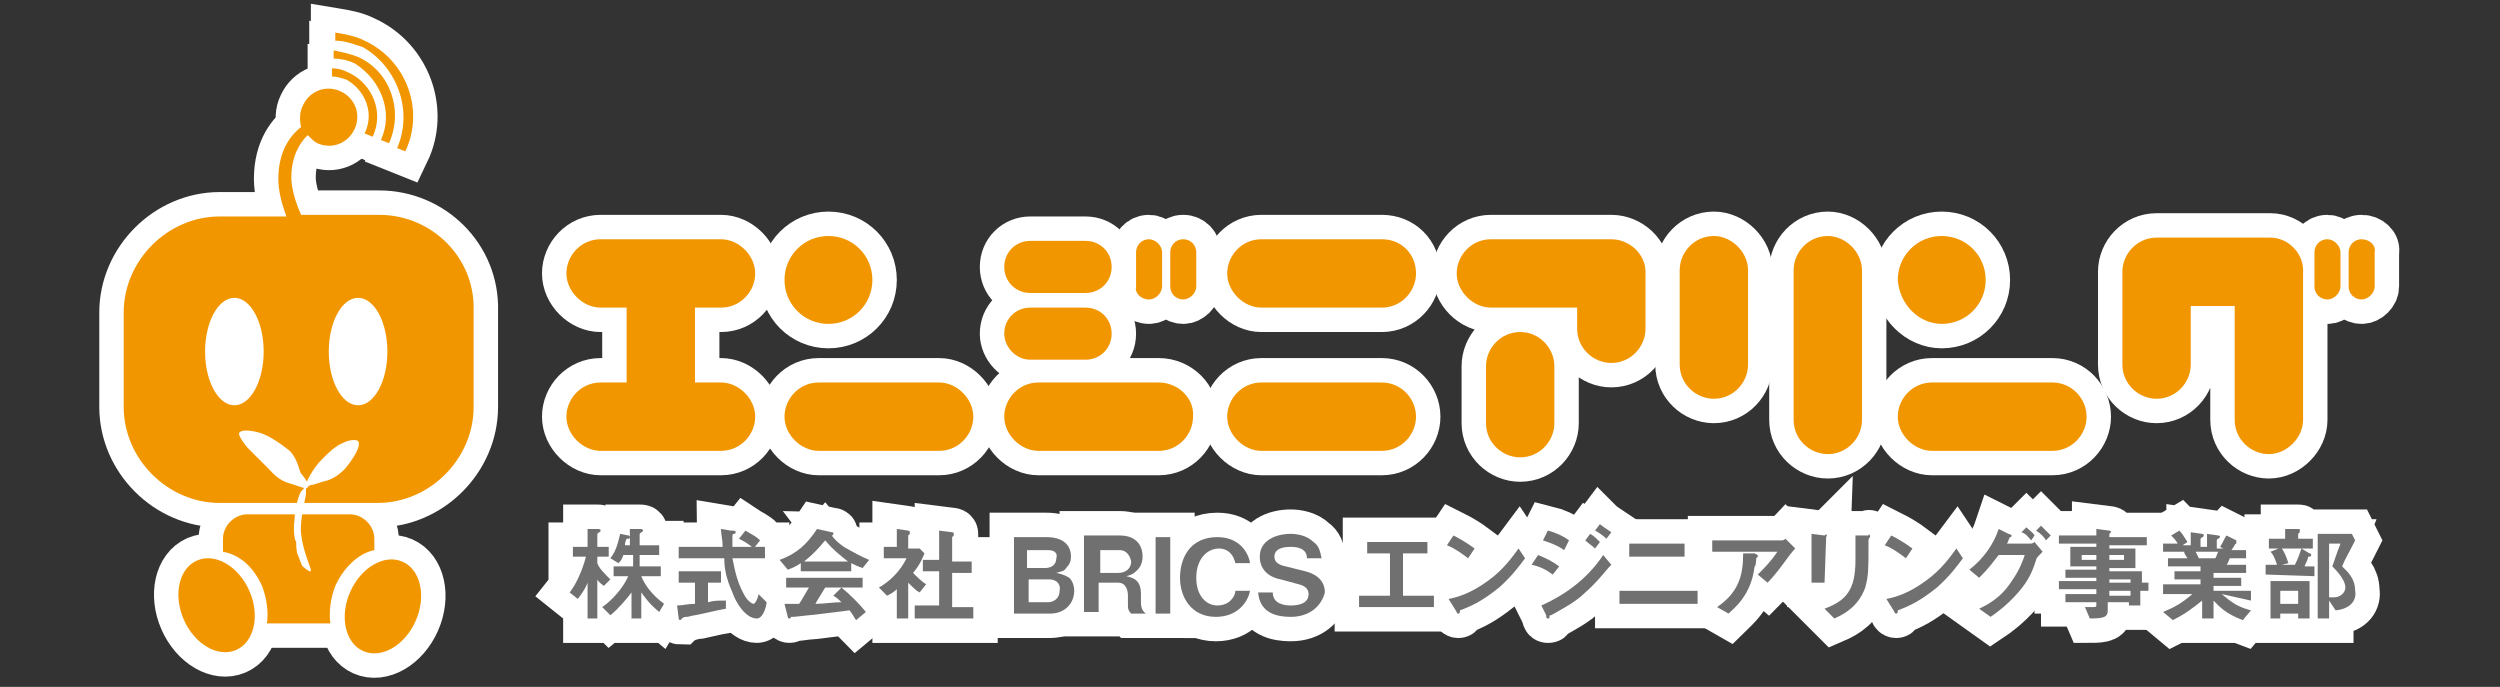 <?xml version="1.0" encoding="utf-8"?>
<!-- Generator: Adobe Illustrator 28.0.0, SVG Export Plug-In . SVG Version: 6.00 Build 0)  -->
<svg version="1.1" id="レイヤー_1" xmlns="http://www.w3.org/2000/svg" xmlns:xlink="http://www.w3.org/1999/xlink" x="0px"
	 y="0px" width="153.6px" height="42.2px" viewBox="0 0 153.6 42.2" style="enable-background:new 0 0 153.6 42.2;"
	 xml:space="preserve">
<rect x="0" y="0" width="153.6" height="42.2" fill="#333333" stroke="none"/>
<style type="text/css">
	.st0{fill:none;stroke:#FFFFFF;stroke-width:3;}
	.st1{fill:#717071;}
	.st2{fill:#F29600;}
	.st3{fill:#FFFFFF;}
	.st4{fill-rule:evenodd;clip-rule:evenodd;fill:#FFFFFF;}
</style>
<g>
	<g>
		<g>
			<path class="st0" d="M37.1,36c-0.1-0.1-0.3-0.2-0.4-0.4V38h-0.6v-2.2c-0.1,0.3-0.3,0.6-0.6,1L35,36.4c0.4-0.5,0.8-1.4,1-2.2h-0.8
				v-0.6h0.9v-1.1l0.6,0c0.1,0,0.2,0,0.2,0.1c0,0,0,0.1-0.1,0.1c0,0-0.1,0.1-0.1,0.1v0.8h0.7v0.6h-0.7v0.4c0.1,0.3,0.4,0.6,0.8,1
				L37.1,36z M40.5,37.6c-0.6-0.5-0.8-0.8-1.1-1.2V38h-0.6v-1.6c-0.3,0.4-0.8,1-1.3,1.4l-0.5-0.5c0.6-0.4,1.3-1.2,1.6-1.9h-0.9v-0.6
				h1.2v-0.7h-0.6c-0.1,0.3-0.2,0.4-0.3,0.5l-0.5-0.3c0.4-0.5,0.5-1.1,0.6-1.5l0.5,0.1c0.1,0,0.1,0.1,0.1,0.1c0,0,0,0.1-0.1,0.1
				c0,0-0.1,0-0.1,0c-0.1,0.2-0.1,0.3-0.1,0.4h0.3v-1l0.6,0c0.1,0,0.2,0,0.2,0.1c0,0,0,0.1-0.1,0.1c-0.1,0.1-0.1,0.1-0.1,0.1v0.7
				h1.2v0.6h-1.2v0.7h1.3v0.6h-1.2c0.2,0.5,0.6,1.1,1.4,1.7L40.5,37.6z"/>
			<path class="st0" d="M44.6,37.4c-0.6,0.1-1.8,0.4-1.9,0.4c-0.1,0-0.4,0.1-0.5,0.1c-0.1,0-0.2,0-0.3,0.1c-0.1,0.1-0.1,0.1-0.1,0.1
				c0,0-0.1,0-0.1-0.1l-0.1-0.8c0.4,0,0.6-0.1,1.1-0.1v-1.3h-1v-0.7h2.6v0.7h-0.8V37c0.4-0.1,0.5-0.1,1.1-0.1L44.6,37.4z M46.5,38
				c-0.7,0-1.3-1-1.5-1.6c-0.4-0.9-0.5-1.5-0.5-2.1h-2.8v-0.7h2.7c0-0.5-0.1-0.7-0.1-1.1l0.6,0.1c0.2,0,0.3,0,0.3,0.1
				c0,0,0,0.1-0.1,0.1c-0.1,0-0.1,0.1-0.1,0.1c0,0.4,0,0.5,0,0.7h2v0.7h-2c0.1,0.4,0.2,1.3,0.7,2.2c0.2,0.4,0.5,0.6,0.6,0.6
				c0.1,0,0.3-0.4,0.3-0.6l0.5,0.5C47.1,37.2,46.9,38,46.5,38z M46.3,33.7c-0.3-0.3-0.7-0.5-0.9-0.6l0.4-0.5
				c0.3,0.2,0.6,0.3,0.9,0.6L46.3,33.7z"/>
			<path class="st0" d="M53,34.9c-0.3-0.1-0.5-0.2-0.7-0.3v0.5h-3.1v-0.5c-0.3,0.2-0.5,0.3-0.8,0.4l-0.5-0.6c1.1-0.4,1.7-1,2.3-1.9
				l0.9,0.2c0.1,0,0.1,0,0.1,0.1c0,0,0,0.1-0.1,0.1c0.3,0.4,0.7,0.7,1.1,0.9c0.2,0.1,0.7,0.4,1.2,0.6L53,34.9z M52.6,38.1
				c-0.1-0.1-0.1-0.2-0.4-0.6c-0.9,0.1-2.3,0.3-2.5,0.3c-0.1,0-0.8,0.1-1,0.1c0,0-0.1,0-0.1,0c0,0.1-0.1,0.1-0.1,0.1s-0.1,0-0.1-0.1
				l-0.2-0.8c0.4,0,0.6,0,0.9,0c0.2-0.3,0.3-0.5,0.6-1h-1.4v-0.6H53v0.6h-1.3c0.5,0.4,1.1,1,1.5,1.5L52.6,38.1z M50.7,33.2
				c-0.5,0.6-0.8,0.9-1.3,1.3h2.7C51.6,34.1,51.2,33.8,50.7,33.2z M51.2,36.6l0.5-0.5h-1c-0.3,0.5-0.5,0.8-0.6,1
				c0.5,0,1.1-0.1,1.6-0.1C51.6,36.9,51.4,36.7,51.2,36.6z"/>
			<path class="st0" d="M56.5,36.4c-0.2-0.1-0.4-0.3-0.7-0.6V38h-0.7v-1.8c-0.2,0.2-0.4,0.3-0.6,0.4l-0.5-0.5c0.7-0.4,1.3-1,1.7-1.8
				h-1.4v-0.7h0.8v-1.1l0.7,0.1c0,0,0.1,0,0.1,0.1s0,0.1,0,0.1c-0.1,0.1-0.1,0.1-0.1,0.1v0.8h0.7l0.3,0.3c-0.1,0.2-0.2,0.6-0.7,1.2
				c0.3,0.3,0.5,0.5,0.8,0.7L56.5,36.4z M56.2,37.9v-0.7h1.5v-2.1h-1v-0.7h1v-1.8l0.8,0.1c0,0,0.1,0,0.1,0.1c0,0,0,0,0,0.1
				c-0.1,0.1-0.1,0.1-0.1,0.1v1.5h1.2v0.7h-1.2v2.1h1.3v0.7H56.2z"/>
			<path class="st0" d="M64.5,37.7h-2.2v-4.7h2c0.9,0,1.5,0.4,1.5,1.2c0,0.3-0.1,0.5-0.3,0.7c-0.1,0.2-0.3,0.2-0.6,0.3
				c0.5,0.1,0.6,0.2,0.8,0.3c0.2,0.2,0.3,0.5,0.3,0.8C66,37,65.5,37.7,64.5,37.7z M64.4,33.8h-1.3v1.1h1.1c0.4,0,0.7-0.2,0.7-0.6
				C65,34,64.8,33.8,64.4,33.8z M64.5,35.6h-1.3V37h1.2c0.3,0,0.7-0.2,0.7-0.7C65.2,35.9,64.9,35.6,64.5,35.6z"/>
			<path class="st0" d="M69.5,37.7c-0.1-0.1-0.2-0.2-0.2-0.5v-0.6c0-0.3-0.1-0.8-0.6-0.8h-1.2v1.8h-0.9v-4.7h2.2
				c0.9,0,1.4,0.5,1.4,1.3c0,0.3-0.1,0.6-0.3,0.8c-0.2,0.2-0.3,0.3-0.7,0.4c0.4,0.1,0.9,0.2,0.9,1.1V37c0,0.5,0.2,0.6,0.3,0.7H69.5z
				 M68.8,33.8h-1.2v1.4h1.1c0.5,0,0.8-0.3,0.8-0.7C69.4,34,69.1,33.8,68.8,33.8z"/>
			<path class="st0" d="M71,37.7v-4.7h0.9v4.7C71.9,37.7,71,37.7,71,37.7z"/>
			<path class="st0" d="M74.7,37.9c-1.5,0-2.2-1.2-2.2-2.4c0-1.2,0.6-2.5,2.3-2.5c1.3,0,1.9,0.9,2,1.6h-0.9c-0.2-0.9-0.9-0.9-1-0.9
				c-0.7,0-1.4,0.6-1.4,1.8c0,1.1,0.6,1.7,1.3,1.7c0.3,0,0.6-0.1,0.8-0.3c0.2-0.2,0.3-0.4,0.3-0.6h0.9
				C76.7,36.9,76.1,37.9,74.7,37.9z"/>
			<path class="st0" d="M79.3,37.9c-0.8,0-1.9-0.2-2-1.5h0.9c0,0.7,0.7,0.8,1.1,0.8c0.2,0,1.1,0,1.1-0.7c0-0.3-0.2-0.5-0.6-0.6
				l-1.1-0.3c-0.6-0.1-1.3-0.5-1.3-1.4c0-1,1-1.4,1.9-1.4c0.4,0,1,0.1,1.4,0.5c0.3,0.2,0.4,0.5,0.5,1h-0.9c0-0.7-0.8-0.7-1-0.7
				c-0.2,0-1,0-1,0.6c0,0.3,0.2,0.5,0.7,0.6l1.2,0.3c0.4,0.1,1.2,0.4,1.2,1.3C81.2,37.2,80.5,37.9,79.3,37.9z"/>
			<path class="st0" d="M83.5,37.3v-0.7h1.9V34H84v-0.7h3.7V34h-1.5v2.6h1.9v0.7H83.5z"/>
			<path class="st0" d="M90.2,34.3c-0.4-0.3-0.8-0.6-1.3-0.8l0.4-0.6c0.4,0.2,0.9,0.5,1.3,0.8L90.2,34.3z M92.1,36.1
				c-1,0.8-1.6,1.1-2.4,1.4c0,0.1,0,0.2-0.1,0.2c0,0-0.1,0-0.1-0.1L89,36.8c0.5-0.1,1.3-0.3,2.4-1.1c1-0.7,1.6-1.6,1.9-2l0.4,0.6
				C93.4,34.7,92.9,35.4,92.1,36.1z"/>
			<path class="st0" d="M95.4,35.3c-0.4-0.3-0.8-0.5-1.3-0.6l0.4-0.6c0.5,0.2,0.9,0.4,1.3,0.7L95.4,35.3z M97.4,36.4
				c-0.6,0.6-1.4,1-2.1,1.4c-0.1,0-0.1,0-0.1,0.1c0,0.1,0,0.1-0.1,0.1c-0.1,0-0.1-0.1-0.1-0.2l-0.3-0.6c1.8-0.8,3-1.9,3.8-3.1
				l0.5,0.6C98.6,35.1,98.2,35.7,97.4,36.4z M96.1,33.8c-0.4-0.3-1-0.5-1.3-0.6l0.3-0.6c0.4,0.1,0.9,0.3,1.3,0.6L96.1,33.8z
				 M98,33.7c-0.2-0.2-0.4-0.3-0.6-0.5l0.3-0.4c0.2,0.1,0.4,0.3,0.6,0.5L98,33.7z M98.7,33.1c-0.2-0.2-0.5-0.4-0.7-0.5l0.3-0.4
				c0.1,0.1,0.4,0.3,0.7,0.5L98.7,33.1z"/>
			<path class="st0" d="M99.5,37.1v-0.8h4.8v0.8H99.5z M100.1,34.2v-0.8h3.4v0.8L100.1,34.2L100.1,34.2z"/>
			<path class="st0" d="M108.6,35.8l-0.6-0.5c0.4-0.4,0.8-0.8,1.2-1.4h-4v-0.7h4.3c0.1,0,0.2-0.1,0.2-0.1l0.6,0.6
				C109.9,34.1,109.3,35.1,108.6,35.8z M108,34.2c0,0-0.1,0.1-0.1,0.1c0,0,0,0.5-0.1,0.5c-0.2,1.8-1.3,2.6-1.6,2.9l-0.7-0.4
				c1.3-0.9,1.6-1.9,1.6-3.3l0.7,0C108,34.1,108,34.1,108,34.2C108,34.2,108,34.2,108,34.2z"/>
			<path class="st0" d="M112.2,33C112.1,33.1,112.1,33.1,112.2,33l-0.1,2.8h-0.8v-3l0.8,0.1C112.2,32.8,112.3,32.8,112.2,33
				C112.3,32.9,112.2,33,112.2,33z M114.9,33c-0.1,0.1-0.1,0.1-0.1,0.3c0,0.1,0,0.3,0,0.4c0,1.2,0,1.7-0.2,2.4
				c-0.4,1.1-1.2,1.6-1.9,1.9l-0.6-0.6c1.3-0.5,1.9-1.1,1.9-3c0-0.2,0-1,0-1.5l0.8,0C114.8,32.8,114.9,32.8,114.9,33
				C114.9,32.9,114.9,32.9,114.9,33z"/>
			<path class="st0" d="M117.1,34.3c-0.4-0.3-0.8-0.6-1.3-0.8l0.4-0.6c0.4,0.2,0.9,0.5,1.3,0.8L117.1,34.3z M119,36.1
				c-1,0.8-1.6,1.1-2.4,1.4c0,0.1,0,0.2-0.1,0.2c0,0-0.1,0-0.1-0.1l-0.5-0.8c0.5-0.1,1.3-0.3,2.4-1.1c1-0.7,1.6-1.6,1.9-2l0.4,0.6
				C120.3,34.7,119.8,35.4,119,36.1z"/>
			<path class="st0" d="M125.1,34.4c-0.2,0.6-0.4,1.2-1.1,2c-0.7,0.8-1.4,1.3-1.7,1.5l-0.7-0.5c0.4-0.2,1.3-0.6,2-1.7
				c0.5-0.7,0.7-1.3,0.8-1.6h-1.6c-0.4,0.5-0.6,0.8-1.2,1.4l-0.6-0.5c0.9-0.7,1.5-1.6,1.8-2.5l0.6,0.3c0.1,0,0.2,0.1,0.2,0.1
				c0,0,0,0.1-0.1,0.1c-0.1,0.1-0.1,0.3-0.2,0.4h1.4c0.1,0,0.2,0,0.3-0.1l0.5,0.6C125.2,34.2,125.1,34.3,125.1,34.4z M124.8,33.2
				c-0.2-0.2-0.3-0.4-0.6-0.5l0.3-0.3c0.2,0.2,0.4,0.3,0.5,0.5L124.8,33.2z M125.7,33.2c-0.1-0.2-0.3-0.4-0.6-0.6l0.3-0.3
				c0.2,0.2,0.4,0.4,0.6,0.6L125.7,33.2z"/>
			<path class="st0" d="M131.5,36.3v0.9h-0.7v-0.2h-1.3v0.5c0,0.4-0.2,0.5-1.1,0.5l-0.3-0.7c0.2,0,0.3,0,0.5,0c0.1,0,0.2,0,0.2-0.1
				v-0.2h-1.9v-0.5h1.9v-0.3h-2.3v-0.5h2.3v-0.2h-1.9v-0.5h1.9v-0.2h-1.6v-1.2h1.6v-0.2h-2.3v-0.5h2.3v-0.4l0.8,0.1
				c0,0,0.1,0,0.1,0.1c0,0,0,0-0.1,0.1c0,0,0,0,0,0.1v0.1h2.3v0.5h-2.3v0.2h1.6v1.2h-1.6v0.2h2v0.7h0.4v0.5H131.5z M128.8,34.1h-0.9
				v0.3h0.9V34.1z M130.5,34.1h-0.9v0.3h0.9V34.1z M130.9,35.6h-1.3v0.2h1.3V35.6z M130.9,36.3h-1.3v0.3h1.3V36.3z"/>
			<path class="st0" d="M136.5,36.5c0.6,0.5,1,0.8,1.8,1l-0.5,0.6c-1.1-0.4-1.5-0.9-1.8-1.2V38h-0.7v-1.1c-0.5,0.4-1,0.8-1.8,1.2
				l-0.6-0.5c0.7-0.3,1.1-0.5,1.8-1.1h-1.8v-0.6h2.3v-0.3h-1.6v-0.5h1.6v-0.3h-2v-0.5h1.2c-0.2-0.3-0.2-0.3-0.2-0.4h-1.3v-0.5h0.9
				c-0.1-0.2-0.3-0.4-0.4-0.5l0.5-0.3c0.2,0.2,0.3,0.4,0.5,0.7l-0.3,0.2h0.5v-0.8l0.7,0.1c0,0,0.1,0,0.1,0.1c0,0,0,0.1-0.1,0.1
				c0,0-0.1,0.1-0.1,0.1v0.5h0.4v-0.8l0.7,0.1c0,0,0.1,0,0.1,0.1c0,0,0,0-0.1,0.1c0,0-0.1,0-0.1,0.1v0.5h0.4l-0.2-0.1
				c0.2-0.3,0.3-0.6,0.4-0.7l0.6,0.3c0,0,0,0,0,0.1c0,0,0,0.1,0,0.1c0,0-0.1,0-0.1,0.1c0,0-0.2,0.3-0.2,0.3h0.9v0.5H137
				c-0.1,0.2-0.1,0.3-0.2,0.4h1.2v0.5h-2v0.3h1.7v0.5h-1.7v0.3h2.3v0.6L136.5,36.5L136.5,36.5z M134.9,33.9c0.1,0.2,0.1,0.2,0.2,0.4
				h1c0.1-0.1,0.1-0.3,0.2-0.4H134.9z"/>
			<path class="st0" d="M139.2,35.3v-0.6h0.7c-0.1-0.3-0.2-0.6-0.4-0.8l0.5-0.2h-0.6v-0.6h1v-0.6l0.8,0c0.1,0,0.1,0,0.1,0.1
				c0,0,0,0,0,0.1c-0.1,0.1-0.1,0.1-0.1,0.1v0.3h0.9v0.6h-0.7l0.5,0.3c0.1,0,0.1,0.1,0.1,0.1c0,0,0,0.1-0.1,0.1
				c-0.1,0-0.1,0-0.1,0.1c-0.1,0.3-0.2,0.4-0.2,0.5h0.6v0.6L139.2,35.3L139.2,35.3z M141.2,37.9v-0.2h-1.1V38h-0.6v-2.3h2.4v2.3
				H141.2z M140.2,33.7c0.2,0.3,0.3,0.6,0.4,0.9l-0.4,0.1h0.8c0.2-0.4,0.3-0.7,0.4-1H140.2z M141.2,36.3h-1.1v0.8h1.1V36.3z
				 M143.5,37.5l-0.4-0.6V38h-0.7v-5.2h2.1l0.2,0.4c-0.5,1-0.6,1.1-0.8,1.6c0.3,0.3,0.8,0.7,0.8,1.5
				C144.8,36.8,144.5,37.4,143.5,37.5z M143.3,34.8c0.1-0.3,0.3-0.9,0.5-1.4h-0.7v3.3c0.1,0,0.3,0,0.3,0c0.4,0,0.7-0.3,0.7-0.6
				C144.1,35.6,143.5,35,143.3,34.8z"/>
		</g>
		<g>
			<path class="st0" d="M44.3,18.9c1.2,0,2.1-1,2.1-2.1s-1-2.1-2.1-2.1h-7.4c-1.2,0-2.1,1-2.1,2.1s1,2.1,2.1,2.1h1.6v4.6h-1.6
				c-1.2,0-2.1,1-2.1,2.1s1,2.1,2.1,2.1h7.4c1.2,0,2.1-1,2.1-2.1s-1-2.1-2.1-2.1h-1.6v-4.6C42.7,18.9,44.3,18.9,44.3,18.9z"/>
			<path class="st0" d="M93.4,20.4c-1.2,0-2.1,1-2.1,2.1v3.5c0,1.2,1,2.1,2.1,2.1c1.2,0,2.1-1,2.1-2.1v-3.5
				C95.5,21.4,94.6,20.4,93.4,20.4z"/>
			<path class="st0" d="M105.3,14.5L105.3,14.5c-1.2,0-2.1,1-2.1,2.1v5.8c0,1.2,1,2.1,2.1,2.1l0,0c1.2,0,2.1-1,2.1-2.1v-5.8
				C107.4,15.5,106.4,14.5,105.3,14.5z"/>
			<path class="st0" d="M112.3,14.5c-1.2,0-2.1,1-2.1,2.1v9.2c0,1.2,1,2.1,2.1,2.1c1.2,0,2.1-1,2.1-2.1v-9.2
				C114.4,15.5,113.4,14.5,112.3,14.5z"/>
			<path class="st0" d="M57.7,23.5h-7.4c-1.2,0-2.1,1-2.1,2.1s1,2.1,2.1,2.1h7.4c1.2,0,2.1-1,2.1-2.1C59.8,24.5,58.8,23.5,57.7,23.5
				z"/>
			<path class="st0" d="M71.2,23.5h-7.4c-1.2,0-2.1,1-2.1,2.1s1,2.1,2.1,2.1h7.4c1.2,0,2.1-1,2.1-2.1C73.4,24.5,72.4,23.5,71.2,23.5
				z"/>
			<path class="st0" d="M63.3,22.1h3.4c0.9,0,1.6-0.7,1.6-1.6c0-0.9-0.7-1.6-1.6-1.6h-3.4c-0.9,0-1.6,0.7-1.6,1.6
				C61.7,21.3,62.4,22.1,63.3,22.1z"/>
			<path class="st0" d="M63.3,18h3.4c0.9,0,1.6-0.7,1.6-1.6c0-0.9-0.7-1.6-1.6-1.6h-3.4c-0.9,0-1.6,0.7-1.6,1.6
				C61.7,17.3,62.4,18,63.3,18z"/>
			<path class="st0" d="M70.6,18.4c0.4,0,0.8-0.4,0.8-0.8v-2.1c0-0.4-0.4-0.8-0.8-0.8c-0.5,0-0.8,0.4-0.8,0.8v2.1
				C69.7,18,70.1,18.4,70.6,18.4z"/>
			<path class="st0" d="M72.7,14.7c-0.5,0-0.8,0.4-0.8,0.8v2.1c0,0.5,0.4,0.8,0.8,0.8c0.4,0,0.8-0.4,0.8-0.8v-2.1
				C73.5,15.1,73.2,14.7,72.7,14.7z"/>
			<path class="st0" d="M143,14.7c-0.5,0-0.8,0.4-0.8,0.8v2.1c0,0.5,0.4,0.8,0.8,0.8c0.4,0,0.8-0.4,0.8-0.8v-2.1
				C143.8,15.1,143.4,14.7,143,14.7z"/>
			<path class="st0" d="M145.1,14.7c-0.5,0-0.8,0.4-0.8,0.8v2.1c0,0.5,0.4,0.8,0.8,0.8c0.4,0,0.8-0.4,0.8-0.8v-2.1
				C146,15.1,145.6,14.7,145.1,14.7z"/>
			<path class="st0" d="M84.9,23.5h-7.4c-1.2,0-2.1,1-2.1,2.1s1,2.1,2.1,2.1h7.4c1.2,0,2.1-1,2.1-2.1S86.1,23.5,84.9,23.5z"/>
			<path class="st0" d="M84.9,14.7h-7.4c-1.2,0-2.1,1-2.1,2.1s1,2.1,2.1,2.1h7.4c1.2,0,2.1-1,2.1-2.1C87,15.6,86.1,14.7,84.9,14.7z"
				/>
			<path class="st0" d="M126.1,23.5h-7.4c-1.2,0-2.1,1-2.1,2.1s1,2.1,2.1,2.1h7.4c1.2,0,2.1-1,2.1-2.1S127.3,23.5,126.1,23.5z"/>
			<path class="st0" d="M50.9,19.9c1.5,0,2.7-1.2,2.7-2.7s-1.2-2.7-2.7-2.7c-1.5,0-2.7,1.2-2.7,2.7C48.2,18.7,49.4,19.9,50.9,19.9z"
				/>
			<path class="st0" d="M119.3,19.9c1.5,0,2.7-1.2,2.7-2.7s-1.2-2.7-2.7-2.7c-1.5,0-2.7,1.2-2.7,2.7
				C116.7,18.7,117.9,19.9,119.3,19.9z"/>
			<path class="st0" d="M99,14.7h-7.4c-1.2,0-2.1,1-2.1,2.1s1,2.1,2.1,2.1h5.3v1.3c0,1.2,1,2.1,2.1,2.1c1.2,0,2.1-1,2.1-2.1v-3.5
				C101.1,15.6,100.1,14.7,99,14.7z"/>
			<path class="st0" d="M139.5,14.6h-7c-1.2,0-2.1,1-2.1,2.1c0,0,0,0.1,0,0.1v5.6c0,1.2,1,2.1,2.1,2.1l0,0c1.2,0,2.1-1,2.1-2.1v-3.6
				h2.7v7c0,1.2,1,2.1,2.1,2.1s2.1-1,2.1-2.1v-9c0,0,0,0,0,0s0,0,0,0C141.6,15.6,140.6,14.6,139.5,14.6z"/>
		</g>
		<path class="st0" d="M23.3,13.2h-4.8c-0.4-0.9-0.6-1.7-0.6-2.3c0-1.4,0.6-2.2,1-2.6c0.2,0.2,0.4,0.4,0.6,0.5
			c0.9,0.4,1.9,0,2.3-0.9c0.4-0.9,0-1.9-0.9-2.3c-0.9-0.4-1.9,0-2.3,0.9c-0.2,0.4-0.2,0.9-0.1,1.3c-0.5,0.4-1.4,1.3-1.4,3.2
			c0,0.7,0.2,1.5,0.5,2.3h-4.1c-3.2,0-5.9,2.7-5.9,5.9V25c0,3.2,2.7,5.9,5.9,5.9h9.7c3.2,0,5.9-2.7,5.9-5.9v-5.9
			C29.2,15.8,26.5,13.2,23.3,13.2z"/>
		<path class="st0" d="M22.4,8.2L22.4,8.2l0.5,0.2l0,0c0.7-1.5,0-3.2-1.4-3.9c-0.4-0.2-0.7-0.3-1.1-0.3l0,0.5c0.3,0,0.6,0.1,0.9,0.2
			C22.5,5.6,23,7,22.4,8.2z"/>
		<path class="st0" d="M24.4,9.1L24.4,9.1l0.5,0.2l0,0c1.2-2.5,0.1-5.6-2.5-6.8c-0.6-0.3-1.2-0.4-1.8-0.5l0,0.5
			c0.6,0,1.1,0.2,1.7,0.4C24.4,4.1,25.4,6.8,24.4,9.1z"/>
		<path class="st0" d="M23.4,8.6L23.4,8.6l0.5,0.2l0,0c0.9-2,0.1-4.4-1.9-5.3c-0.5-0.2-1-0.3-1.5-0.4l0,0.5c0.4,0,0.9,0.1,1.3,0.3
			C23.4,4.9,24.2,6.9,23.4,8.6z"/>
		<ellipse transform="matrix(0.916 -0.401 0.401 0.916 -13.793 8.444)" class="st0" cx="13.3" cy="37.2" rx="2.2" ry="3"/>
		<path class="st0" d="M16.1,36c0.3,0.8,0.4,1.6,0.3,2.3h3.9c-0.1-0.7,0-1.5,0.3-2.3c0.5-1.1,1.4-2,2.4-2.2v-0.7
			c0-0.8-0.7-1.5-1.5-1.5h-6.3c-0.8,0-1.5,0.7-1.5,1.5v0.8C14.8,34.1,15.6,34.9,16.1,36z"/>
		<ellipse transform="matrix(0.401 -0.916 0.916 0.401 -20.063 43.826)" class="st0" cx="23.5" cy="37.3" rx="3" ry="2.2"/>
		<ellipse class="st0" cx="14.4" cy="21.6" rx="1.8" ry="3.3"/>
		<ellipse class="st0" cx="22" cy="21.6" rx="1.8" ry="3.3"/>
		<g>
			<path class="st0" d="M14.7,26.6c-0.1,0.1,0.3,0.7,0.6,1c0,0,0.9,0.9,1.2,1.2c0.3,0.3,0.6,0.7,1.3,0.9c0.6,0.2,0.9,0.3,1,0.3
				s0.1,0,0.1-0.1c0,0,0-0.1,0-0.2s-0.3-0.5-0.4-0.6c-0.1-0.1-0.2-0.9-0.7-1.4c-0.5-0.4-1.2-0.9-1.8-1.1
				C15.3,26.4,14.8,26.4,14.7,26.6z"/>
			<path class="st0" d="M18.8,30c-0.1-0.1-0.2,0.1-0.3,0.2c-0.1,0.1-0.4,1-0.4,1.7c-0.1,0.7,0,1.3,0.1,1.4c0,0.2,0,0.6,0.1,0.8
				c0.1,0.2,0.2,0.6,0.3,0.7c0.1,0.1,0.4,0.3,0.4,0.3c0.1,0,0.1,0,0.1-0.1c0-0.1-0.5-1.2-0.6-2.2c-0.1-0.9,0.3-2.2,0.3-2.5
				C18.8,30.2,18.8,30.2,18.8,30C18.8,30.1,18.8,30.1,18.8,30z"/>
			<path class="st0" d="M18.9,29.5c0,0-0.1,0.2-0.1,0.2c0,0,0,0.1,0.1,0.2c0.1,0,0.1-0.1,0.2-0.1c0.1,0,0.4-0.1,0.7-0.2
				c0.5-0.1,0.9-0.3,1.4-0.8c0,0,1.1-1.3,0.8-1.7c-0.1-0.1-0.5-0.1-0.9,0.1c-0.5,0.2-0.9,0.6-1.3,1C19.2,28.8,18.9,29.5,18.9,29.5z"
				/>
		</g>
	</g>
	<g>
		<g>
			<path class="st1" d="M37.1,36c-0.1-0.1-0.3-0.2-0.4-0.4V38h-0.6v-2.2c-0.1,0.3-0.3,0.6-0.6,1L35,36.4c0.4-0.5,0.8-1.4,1-2.2h-0.8
				v-0.6h0.9v-1.1l0.6,0c0.1,0,0.2,0,0.2,0.1c0,0,0,0.1-0.1,0.1c0,0-0.1,0.1-0.1,0.1v0.8h0.7v0.6h-0.7v0.4c0.1,0.3,0.4,0.6,0.8,1
				L37.1,36z M40.5,37.6c-0.6-0.5-0.8-0.8-1.1-1.2V38h-0.6v-1.6c-0.3,0.4-0.8,1-1.3,1.4l-0.5-0.5c0.6-0.4,1.3-1.2,1.6-1.9h-0.9v-0.6
				h1.2v-0.7h-0.6c-0.1,0.3-0.2,0.4-0.3,0.5l-0.5-0.3c0.4-0.5,0.5-1.1,0.6-1.5l0.5,0.1c0.1,0,0.1,0.1,0.1,0.1c0,0,0,0.1-0.1,0.1
				c0,0-0.1,0-0.1,0c-0.1,0.2-0.1,0.3-0.1,0.4h0.3v-1l0.6,0c0.1,0,0.2,0,0.2,0.1c0,0,0,0.1-0.1,0.1c-0.1,0.1-0.1,0.1-0.1,0.1v0.7
				h1.2v0.6h-1.2v0.7h1.3v0.6h-1.2c0.2,0.5,0.6,1.1,1.4,1.7L40.5,37.6z"/>
			<path class="st1" d="M44.6,37.4c-0.6,0.1-1.8,0.4-1.9,0.4c-0.1,0-0.4,0.1-0.5,0.1c-0.1,0-0.2,0-0.3,0.1c-0.1,0.1-0.1,0.1-0.1,0.1
				c0,0-0.1,0-0.1-0.1l-0.1-0.8c0.4,0,0.6-0.1,1.1-0.1v-1.3h-1v-0.7h2.6v0.7h-0.8V37c0.4-0.1,0.5-0.1,1.1-0.1L44.6,37.4z M46.5,38
				c-0.7,0-1.3-1-1.5-1.6c-0.4-0.9-0.5-1.5-0.5-2.1h-2.8v-0.7h2.7c0-0.5-0.1-0.7-0.1-1.1l0.6,0.1c0.2,0,0.3,0,0.3,0.1
				c0,0,0,0.1-0.1,0.1c-0.1,0-0.1,0.1-0.1,0.1c0,0.4,0,0.5,0,0.7h2v0.7h-2c0.1,0.4,0.2,1.3,0.7,2.2c0.2,0.4,0.5,0.6,0.6,0.6
				c0.1,0,0.3-0.4,0.3-0.6l0.5,0.5C47.1,37.2,46.9,38,46.5,38z M46.3,33.7c-0.3-0.3-0.7-0.5-0.9-0.6l0.4-0.5
				c0.3,0.2,0.6,0.3,0.9,0.6L46.3,33.7z"/>
			<path class="st1" d="M53,34.9c-0.3-0.1-0.5-0.2-0.7-0.3v0.5h-3.1v-0.5c-0.3,0.2-0.5,0.3-0.8,0.4l-0.5-0.6c1.1-0.4,1.7-1,2.3-1.9
				l0.9,0.2c0.1,0,0.1,0,0.1,0.1c0,0,0,0.1-0.1,0.1c0.3,0.4,0.7,0.7,1.1,0.9c0.2,0.1,0.7,0.4,1.2,0.6L53,34.9z M52.6,38.1
				c-0.1-0.1-0.1-0.2-0.4-0.6c-0.9,0.1-2.3,0.3-2.5,0.3c-0.1,0-0.8,0.1-1,0.1c0,0-0.1,0-0.1,0c0,0.1-0.1,0.1-0.1,0.1s-0.1,0-0.1-0.1
				l-0.2-0.8c0.4,0,0.6,0,0.9,0c0.2-0.3,0.3-0.5,0.6-1h-1.4v-0.6H53v0.6h-1.3c0.5,0.4,1.1,1,1.5,1.5L52.6,38.1z M50.7,33.2
				c-0.5,0.6-0.8,0.9-1.3,1.3h2.7C51.6,34.1,51.2,33.8,50.7,33.2z M51.2,36.6l0.5-0.5h-1c-0.3,0.5-0.5,0.8-0.6,1
				c0.5,0,1.1-0.1,1.6-0.1C51.6,36.9,51.4,36.7,51.2,36.6z"/>
			<path class="st1" d="M56.5,36.4c-0.2-0.1-0.4-0.3-0.7-0.6V38h-0.7v-1.8c-0.2,0.2-0.4,0.3-0.6,0.4l-0.5-0.5c0.7-0.4,1.3-1,1.7-1.8
				h-1.4v-0.7h0.8v-1.1l0.7,0.1c0,0,0.1,0,0.1,0.1s0,0.1,0,0.1c-0.1,0.1-0.1,0.1-0.1,0.1v0.8h0.7l0.3,0.3c-0.1,0.2-0.2,0.6-0.7,1.2
				c0.3,0.3,0.5,0.5,0.8,0.7L56.5,36.4z M56.2,37.9v-0.7h1.5v-2.1h-1v-0.7h1v-1.8l0.8,0.1c0,0,0.1,0,0.1,0.1c0,0,0,0,0,0.1
				c-0.1,0.1-0.1,0.1-0.1,0.1v1.5h1.2v0.7h-1.2v2.1h1.3v0.7H56.2z"/>
			<path class="st1" d="M64.5,37.7h-2.2v-4.7h2c0.9,0,1.5,0.4,1.5,1.2c0,0.3-0.1,0.5-0.3,0.7c-0.1,0.2-0.3,0.2-0.6,0.3
				c0.5,0.1,0.6,0.2,0.8,0.3c0.2,0.2,0.3,0.5,0.3,0.8C66,37,65.5,37.7,64.5,37.7z M64.4,33.8h-1.3v1.1h1.1c0.4,0,0.7-0.2,0.7-0.6
				C65,34,64.8,33.8,64.4,33.8z M64.5,35.6h-1.3V37h1.2c0.3,0,0.7-0.2,0.7-0.7C65.2,35.9,64.9,35.6,64.5,35.6z"/>
			<path class="st1" d="M69.5,37.7c-0.1-0.1-0.2-0.2-0.2-0.5v-0.6c0-0.3-0.1-0.8-0.6-0.8h-1.2v1.8h-0.9v-4.7h2.2
				c0.9,0,1.4,0.5,1.4,1.3c0,0.3-0.1,0.6-0.3,0.8c-0.2,0.2-0.3,0.3-0.7,0.4c0.4,0.1,0.9,0.2,0.9,1.1V37c0,0.5,0.2,0.6,0.3,0.7H69.5z
				 M68.8,33.8h-1.2v1.4h1.1c0.5,0,0.8-0.3,0.8-0.7C69.4,34,69.1,33.8,68.8,33.8z"/>
			<path class="st1" d="M71,37.7v-4.7h0.9v4.7C71.9,37.7,71,37.7,71,37.7z"/>
			<path class="st1" d="M74.7,37.9c-1.5,0-2.2-1.2-2.2-2.4c0-1.2,0.6-2.5,2.3-2.5c1.3,0,1.9,0.9,2,1.6h-0.9c-0.2-0.9-0.9-0.9-1-0.9
				c-0.7,0-1.4,0.6-1.4,1.8c0,1.1,0.6,1.7,1.3,1.7c0.3,0,0.6-0.1,0.8-0.3c0.2-0.2,0.3-0.4,0.3-0.6h0.9
				C76.7,36.9,76.1,37.9,74.7,37.9z"/>
			<path class="st1" d="M79.3,37.9c-0.8,0-1.9-0.2-2-1.5h0.9c0,0.7,0.7,0.8,1.1,0.8c0.2,0,1.1,0,1.1-0.7c0-0.3-0.2-0.5-0.6-0.6
				l-1.1-0.3c-0.6-0.1-1.3-0.5-1.3-1.4c0-1,1-1.4,1.9-1.4c0.4,0,1,0.1,1.4,0.5c0.3,0.2,0.4,0.5,0.5,1h-0.9c0-0.7-0.8-0.7-1-0.7
				c-0.2,0-1,0-1,0.6c0,0.3,0.2,0.5,0.7,0.6l1.2,0.3c0.4,0.1,1.2,0.4,1.2,1.3C81.2,37.2,80.5,37.9,79.3,37.9z"/>
			<path class="st1" d="M83.5,37.3v-0.7h1.9V34H84v-0.7h3.7V34h-1.5v2.6h1.9v0.7H83.5z"/>
			<path class="st1" d="M90.2,34.3c-0.4-0.3-0.8-0.6-1.3-0.8l0.4-0.6c0.4,0.2,0.9,0.5,1.3,0.8L90.2,34.3z M92.1,36.1
				c-1,0.8-1.6,1.1-2.4,1.4c0,0.1,0,0.2-0.1,0.2c0,0-0.1,0-0.1-0.1L89,36.8c0.5-0.1,1.3-0.3,2.4-1.1c1-0.7,1.6-1.6,1.9-2l0.4,0.6
				C93.4,34.7,92.9,35.4,92.1,36.1z"/>
			<path class="st1" d="M95.4,35.3c-0.4-0.3-0.8-0.5-1.3-0.6l0.4-0.6c0.5,0.2,0.9,0.4,1.3,0.7L95.4,35.3z M97.4,36.4
				c-0.6,0.6-1.4,1-2.1,1.4c-0.1,0-0.1,0-0.1,0.1c0,0.1,0,0.1-0.1,0.1c-0.1,0-0.1-0.1-0.1-0.2l-0.3-0.6c1.8-0.8,3-1.9,3.8-3.1
				l0.5,0.6C98.6,35.1,98.2,35.7,97.4,36.4z M96.1,33.8c-0.4-0.3-1-0.5-1.3-0.6l0.3-0.6c0.4,0.1,0.9,0.3,1.3,0.6L96.1,33.8z
				 M98,33.7c-0.2-0.2-0.4-0.3-0.6-0.5l0.3-0.4c0.2,0.1,0.4,0.3,0.6,0.5L98,33.7z M98.7,33.1c-0.2-0.2-0.5-0.4-0.7-0.5l0.3-0.4
				c0.1,0.1,0.4,0.3,0.7,0.5L98.7,33.1z"/>
			<path class="st1" d="M99.5,37.1v-0.8h4.8v0.8H99.5z M100.1,34.2v-0.8h3.4v0.8L100.1,34.2L100.1,34.2z"/>
			<path class="st1" d="M108.6,35.8l-0.6-0.5c0.4-0.4,0.8-0.8,1.2-1.4h-4v-0.7h4.3c0.1,0,0.2-0.1,0.2-0.1l0.6,0.6
				C109.9,34.1,109.3,35.1,108.6,35.8z M108,34.2c0,0-0.1,0.1-0.1,0.1c0,0,0,0.5-0.1,0.5c-0.2,1.8-1.3,2.6-1.6,2.9l-0.7-0.4
				c1.3-0.9,1.6-1.9,1.6-3.3l0.7,0C108,34.1,108,34.1,108,34.2C108,34.2,108,34.2,108,34.2z"/>
			<path class="st1" d="M112.2,33C112.1,33.1,112.1,33.1,112.2,33l-0.1,2.8h-0.8v-3l0.8,0.1C112.2,32.8,112.3,32.8,112.2,33
				C112.3,32.9,112.2,33,112.2,33z M114.9,33c-0.1,0.1-0.1,0.1-0.1,0.3c0,0.1,0,0.3,0,0.4c0,1.2,0,1.7-0.2,2.4
				c-0.4,1.1-1.2,1.6-1.9,1.9l-0.6-0.6c1.3-0.5,1.9-1.1,1.9-3c0-0.2,0-1,0-1.5l0.8,0C114.8,32.8,114.9,32.8,114.9,33
				C114.9,32.9,114.9,32.9,114.9,33z"/>
			<path class="st1" d="M117.1,34.3c-0.4-0.3-0.8-0.6-1.3-0.8l0.4-0.6c0.4,0.2,0.9,0.5,1.3,0.8L117.1,34.3z M119,36.1
				c-1,0.8-1.6,1.1-2.4,1.4c0,0.1,0,0.2-0.1,0.2c0,0-0.1,0-0.1-0.1l-0.5-0.8c0.5-0.1,1.3-0.3,2.4-1.1c1-0.7,1.6-1.6,1.9-2l0.4,0.6
				C120.3,34.7,119.8,35.4,119,36.1z"/>
			<path class="st1" d="M125.1,34.4c-0.2,0.6-0.4,1.2-1.1,2c-0.7,0.8-1.4,1.3-1.7,1.5l-0.7-0.5c0.4-0.2,1.3-0.6,2-1.7
				c0.5-0.7,0.7-1.3,0.8-1.6h-1.6c-0.4,0.5-0.6,0.8-1.2,1.4l-0.6-0.5c0.9-0.7,1.5-1.6,1.8-2.5l0.6,0.3c0.1,0,0.2,0.1,0.2,0.1
				c0,0,0,0.1-0.1,0.1c-0.1,0.1-0.1,0.3-0.2,0.4h1.4c0.1,0,0.2,0,0.3-0.1l0.5,0.6C125.2,34.2,125.1,34.3,125.1,34.4z M124.8,33.2
				c-0.2-0.2-0.3-0.4-0.6-0.5l0.3-0.3c0.2,0.2,0.4,0.3,0.5,0.5L124.8,33.2z M125.7,33.2c-0.1-0.2-0.3-0.4-0.6-0.6l0.3-0.3
				c0.2,0.2,0.4,0.4,0.6,0.6L125.7,33.2z"/>
			<path class="st1" d="M131.5,36.3v0.9h-0.7v-0.2h-1.3v0.5c0,0.4-0.2,0.5-1.1,0.5l-0.3-0.7c0.2,0,0.3,0,0.5,0c0.1,0,0.2,0,0.2-0.1
				v-0.2h-1.9v-0.5h1.9v-0.3h-2.3v-0.5h2.3v-0.2h-1.9v-0.5h1.9v-0.2h-1.6v-1.2h1.6v-0.2h-2.3v-0.5h2.3v-0.4l0.8,0.1
				c0,0,0.1,0,0.1,0.1c0,0,0,0-0.1,0.1c0,0,0,0,0,0.1v0.1h2.3v0.5h-2.3v0.2h1.6v1.2h-1.6v0.2h2v0.7h0.4v0.5H131.5z M128.8,34.1h-0.9
				v0.3h0.9V34.1z M130.5,34.1h-0.9v0.3h0.9V34.1z M130.9,35.6h-1.3v0.2h1.3V35.6z M130.9,36.3h-1.3v0.3h1.3V36.3z"/>
			<path class="st1" d="M136.5,36.5c0.6,0.5,1,0.8,1.8,1l-0.5,0.6c-1.1-0.4-1.5-0.9-1.8-1.2V38h-0.7v-1.1c-0.5,0.4-1,0.8-1.8,1.2
				l-0.6-0.5c0.7-0.3,1.1-0.5,1.8-1.1h-1.8v-0.6h2.3v-0.3h-1.6v-0.5h1.6v-0.3h-2v-0.5h1.2c-0.2-0.3-0.2-0.3-0.2-0.4h-1.3v-0.5h0.9
				c-0.1-0.2-0.3-0.4-0.4-0.5l0.5-0.3c0.2,0.2,0.3,0.4,0.5,0.7l-0.3,0.2h0.5v-0.8l0.7,0.1c0,0,0.1,0,0.1,0.1c0,0,0,0.1-0.1,0.1
				c0,0-0.1,0.1-0.1,0.1v0.5h0.4v-0.8l0.7,0.1c0,0,0.1,0,0.1,0.1c0,0,0,0-0.1,0.1c0,0-0.1,0-0.1,0.1v0.5h0.4l-0.2-0.1
				c0.2-0.3,0.3-0.6,0.4-0.7l0.6,0.3c0,0,0,0,0,0.1c0,0,0,0.1,0,0.1c0,0-0.1,0-0.1,0.1c0,0-0.2,0.3-0.2,0.3h0.9v0.5H137
				c-0.1,0.2-0.1,0.3-0.2,0.4h1.2v0.5h-2v0.3h1.7v0.5h-1.7v0.3h2.3v0.6L136.5,36.5L136.5,36.5z M134.9,33.9c0.1,0.2,0.1,0.2,0.2,0.4
				h1c0.1-0.1,0.1-0.3,0.2-0.4H134.9z"/>
			<path class="st1" d="M139.2,35.3v-0.6h0.7c-0.1-0.3-0.2-0.6-0.4-0.8l0.5-0.2h-0.6v-0.6h1v-0.6l0.8,0c0.1,0,0.1,0,0.1,0.1
				c0,0,0,0,0,0.1c-0.1,0.1-0.1,0.1-0.1,0.1v0.3h0.9v0.6h-0.7l0.5,0.3c0.1,0,0.1,0.1,0.1,0.1c0,0,0,0.1-0.1,0.1
				c-0.1,0-0.1,0-0.1,0.1c-0.1,0.3-0.2,0.4-0.2,0.5h0.6v0.6L139.2,35.3L139.2,35.3z M141.2,37.9v-0.2h-1.1V38h-0.6v-2.3h2.4v2.3
				H141.2z M140.2,33.7c0.2,0.3,0.3,0.6,0.4,0.9l-0.4,0.1h0.8c0.2-0.4,0.3-0.7,0.4-1H140.2z M141.2,36.3h-1.1v0.8h1.1V36.3z
				 M143.5,37.5l-0.4-0.6V38h-0.7v-5.2h2.1l0.2,0.4c-0.5,1-0.6,1.1-0.8,1.6c0.3,0.3,0.8,0.7,0.8,1.5
				C144.8,36.8,144.5,37.4,143.5,37.5z M143.3,34.8c0.1-0.3,0.3-0.9,0.5-1.4h-0.7v3.3c0.1,0,0.3,0,0.3,0c0.4,0,0.7-0.3,0.7-0.6
				C144.1,35.6,143.5,35,143.3,34.8z"/>
		</g>
		<g>
			<path class="st2" d="M44.3,18.9c1.2,0,2.1-1,2.1-2.1s-1-2.1-2.1-2.1h-7.4c-1.2,0-2.1,1-2.1,2.1s1,2.1,2.1,2.1h1.6v4.6h-1.6
				c-1.2,0-2.1,1-2.1,2.1s1,2.1,2.1,2.1h7.4c1.2,0,2.1-1,2.1-2.1s-1-2.1-2.1-2.1h-1.6v-4.6C42.7,18.9,44.3,18.9,44.3,18.9z"/>
			<path class="st2" d="M93.4,20.4c-1.2,0-2.1,1-2.1,2.1v3.5c0,1.2,1,2.1,2.1,2.1c1.2,0,2.1-1,2.1-2.1v-3.5
				C95.5,21.4,94.6,20.4,93.4,20.4z"/>
			<path class="st2" d="M105.3,14.5L105.3,14.5c-1.2,0-2.1,1-2.1,2.1v5.8c0,1.2,1,2.1,2.1,2.1l0,0c1.2,0,2.1-1,2.1-2.1v-5.8
				C107.4,15.5,106.4,14.5,105.3,14.5z"/>
			<path class="st2" d="M112.3,14.5c-1.2,0-2.1,1-2.1,2.1v9.2c0,1.2,1,2.1,2.1,2.1c1.2,0,2.1-1,2.1-2.1v-9.2
				C114.4,15.5,113.4,14.5,112.3,14.5z"/>
			<path class="st2" d="M57.7,23.5h-7.4c-1.2,0-2.1,1-2.1,2.1s1,2.1,2.1,2.1h7.4c1.2,0,2.1-1,2.1-2.1C59.8,24.5,58.8,23.5,57.7,23.5
				z"/>
			<path class="st2" d="M71.2,23.5h-7.4c-1.2,0-2.1,1-2.1,2.1s1,2.1,2.1,2.1h7.4c1.2,0,2.1-1,2.1-2.1C73.4,24.5,72.4,23.5,71.2,23.5
				z"/>
			<path class="st2" d="M63.3,22.1h3.4c0.9,0,1.6-0.7,1.6-1.6c0-0.9-0.7-1.6-1.6-1.6h-3.4c-0.9,0-1.6,0.7-1.6,1.6
				C61.7,21.3,62.4,22.1,63.3,22.1z"/>
			<path class="st2" d="M63.3,18h3.4c0.9,0,1.6-0.7,1.6-1.6c0-0.9-0.7-1.6-1.6-1.6h-3.4c-0.9,0-1.6,0.7-1.6,1.6
				C61.7,17.3,62.4,18,63.3,18z"/>
			<path class="st2" d="M70.6,18.4c0.4,0,0.8-0.4,0.8-0.8v-2.1c0-0.4-0.4-0.8-0.8-0.8c-0.5,0-0.8,0.4-0.8,0.8v2.1
				C69.7,18,70.1,18.4,70.6,18.4z"/>
			<path class="st2" d="M72.7,14.7c-0.5,0-0.8,0.4-0.8,0.8v2.1c0,0.5,0.4,0.8,0.8,0.8c0.4,0,0.8-0.4,0.8-0.8v-2.1
				C73.5,15.1,73.2,14.7,72.7,14.7z"/>
			<path class="st2" d="M143,14.7c-0.5,0-0.8,0.4-0.8,0.8v2.1c0,0.5,0.4,0.8,0.8,0.8c0.4,0,0.8-0.4,0.8-0.8v-2.1
				C143.8,15.1,143.4,14.7,143,14.7z"/>
			<path class="st2" d="M145.1,14.7c-0.5,0-0.8,0.4-0.8,0.8v2.1c0,0.5,0.4,0.8,0.8,0.8c0.4,0,0.8-0.4,0.8-0.8v-2.1
				C146,15.1,145.6,14.7,145.1,14.7z"/>
			<path class="st2" d="M84.9,23.5h-7.4c-1.2,0-2.1,1-2.1,2.1s1,2.1,2.1,2.1h7.4c1.2,0,2.1-1,2.1-2.1S86.1,23.5,84.9,23.5z"/>
			<path class="st2" d="M84.9,14.7h-7.4c-1.2,0-2.1,1-2.1,2.1s1,2.1,2.1,2.1h7.4c1.2,0,2.1-1,2.1-2.1C87,15.6,86.1,14.7,84.9,14.7z"
				/>
			<path class="st2" d="M126.1,23.5h-7.4c-1.2,0-2.1,1-2.1,2.1s1,2.1,2.1,2.1h7.4c1.2,0,2.1-1,2.1-2.1S127.3,23.5,126.1,23.5z"/>
			<path class="st2" d="M50.9,19.9c1.5,0,2.7-1.2,2.7-2.7s-1.2-2.7-2.7-2.7c-1.5,0-2.7,1.2-2.7,2.7C48.2,18.7,49.4,19.9,50.9,19.9z"
				/>
			<path class="st2" d="M119.3,19.9c1.5,0,2.7-1.2,2.7-2.7s-1.2-2.7-2.7-2.7c-1.5,0-2.7,1.2-2.7,2.7
				C116.7,18.7,117.9,19.9,119.3,19.9z"/>
			<path class="st2" d="M99,14.7h-7.4c-1.2,0-2.1,1-2.1,2.1s1,2.1,2.1,2.1h5.3v1.3c0,1.2,1,2.1,2.1,2.1c1.2,0,2.1-1,2.1-2.1v-3.5
				C101.1,15.6,100.1,14.7,99,14.7z"/>
			<path class="st2" d="M139.5,14.6h-7c-1.2,0-2.1,1-2.1,2.1c0,0,0,0.1,0,0.1v5.6c0,1.2,1,2.1,2.1,2.1l0,0c1.2,0,2.1-1,2.1-2.1v-3.6
				h2.7v7c0,1.2,1,2.1,2.1,2.1s2.1-1,2.1-2.1v-9c0,0,0,0,0,0s0,0,0,0C141.6,15.6,140.6,14.6,139.5,14.6z"/>
		</g>
		<path class="st2" d="M23.3,13.2h-4.8c-0.4-0.9-0.6-1.7-0.6-2.3c0-1.4,0.6-2.2,1-2.6c0.2,0.2,0.4,0.4,0.6,0.5
			c0.9,0.4,1.9,0,2.3-0.9c0.4-0.9,0-1.9-0.9-2.3c-0.9-0.4-1.9,0-2.3,0.9c-0.2,0.4-0.2,0.9-0.1,1.3c-0.5,0.4-1.4,1.3-1.4,3.2
			c0,0.7,0.2,1.5,0.5,2.3h-4.1c-3.2,0-5.9,2.7-5.9,5.9V25c0,3.2,2.7,5.9,5.9,5.9h9.7c3.2,0,5.9-2.7,5.9-5.9v-5.9
			C29.2,15.8,26.5,13.2,23.3,13.2z"/>
		<path class="st2" d="M22.4,8.2L22.4,8.2l0.5,0.2l0,0c0.7-1.5,0-3.2-1.4-3.9c-0.4-0.2-0.7-0.3-1.1-0.3l0,0.5c0.3,0,0.6,0.1,0.9,0.2
			C22.5,5.6,23,7,22.4,8.2z"/>
		<path class="st2" d="M24.4,9.1L24.4,9.1l0.5,0.2l0,0c1.2-2.5,0.1-5.6-2.5-6.8c-0.6-0.3-1.2-0.4-1.8-0.5l0,0.5
			c0.6,0,1.1,0.2,1.7,0.4C24.4,4.1,25.4,6.8,24.4,9.1z"/>
		<path class="st2" d="M23.4,8.6L23.4,8.6l0.5,0.2l0,0c0.9-2,0.1-4.4-1.9-5.3c-0.5-0.2-1-0.3-1.5-0.4l0,0.5c0.4,0,0.9,0.1,1.3,0.3
			C23.4,4.9,24.2,6.9,23.4,8.6z"/>
		<ellipse transform="matrix(0.916 -0.401 0.401 0.916 -13.793 8.444)" class="st2" cx="13.3" cy="37.2" rx="2.2" ry="3"/>
		<path class="st2" d="M16.1,36c0.3,0.8,0.4,1.6,0.3,2.3h3.9c-0.1-0.7,0-1.5,0.3-2.3c0.5-1.1,1.4-2,2.4-2.2v-0.7
			c0-0.8-0.7-1.5-1.5-1.5h-6.3c-0.8,0-1.5,0.7-1.5,1.5v0.8C14.8,34.1,15.6,34.9,16.1,36z"/>
		<ellipse transform="matrix(0.401 -0.916 0.916 0.401 -20.063 43.826)" class="st2" cx="23.5" cy="37.3" rx="3" ry="2.2"/>
		<ellipse class="st3" cx="14.4" cy="21.6" rx="1.8" ry="3.3"/>
		<ellipse class="st3" cx="22" cy="21.6" rx="1.8" ry="3.3"/>
		<g>
			<path class="st4" d="M14.7,26.6c-0.1,0.1,0.3,0.7,0.6,1c0,0,0.9,0.9,1.2,1.2c0.3,0.3,0.6,0.7,1.3,0.9c0.6,0.2,0.9,0.3,1,0.3
				s0.1,0,0.1-0.1c0,0,0-0.1,0-0.2s-0.3-0.5-0.4-0.6c-0.1-0.1-0.2-0.9-0.7-1.4c-0.5-0.4-1.2-0.9-1.8-1.1
				C15.3,26.4,14.8,26.4,14.7,26.6z"/>
			<path class="st4" d="M18.8,30c-0.1-0.1-0.2,0.1-0.3,0.2c-0.1,0.1-0.4,1-0.4,1.7c-0.1,0.7,0,1.3,0.1,1.4c0,0.2,0,0.6,0.1,0.8
				c0.1,0.2,0.2,0.6,0.3,0.7c0.1,0.1,0.4,0.3,0.4,0.3c0.1,0,0.1,0,0.1-0.1c0-0.1-0.5-1.2-0.6-2.2c-0.1-0.9,0.3-2.2,0.3-2.5
				C18.8,30.2,18.8,30.2,18.8,30C18.8,30.1,18.8,30.1,18.8,30z"/>
			<path class="st4" d="M18.9,29.5c0,0-0.1,0.2-0.1,0.2c0,0,0,0.1,0.1,0.2c0.1,0,0.1-0.1,0.2-0.1c0.1,0,0.4-0.1,0.7-0.2
				c0.5-0.1,0.9-0.3,1.4-0.8c0,0,1.1-1.3,0.8-1.7c-0.1-0.1-0.5-0.1-0.9,0.1c-0.5,0.2-0.9,0.6-1.3,1C19.2,28.8,18.9,29.5,18.9,29.5z"
				/>
		</g>
	</g>
</g>
</svg>
